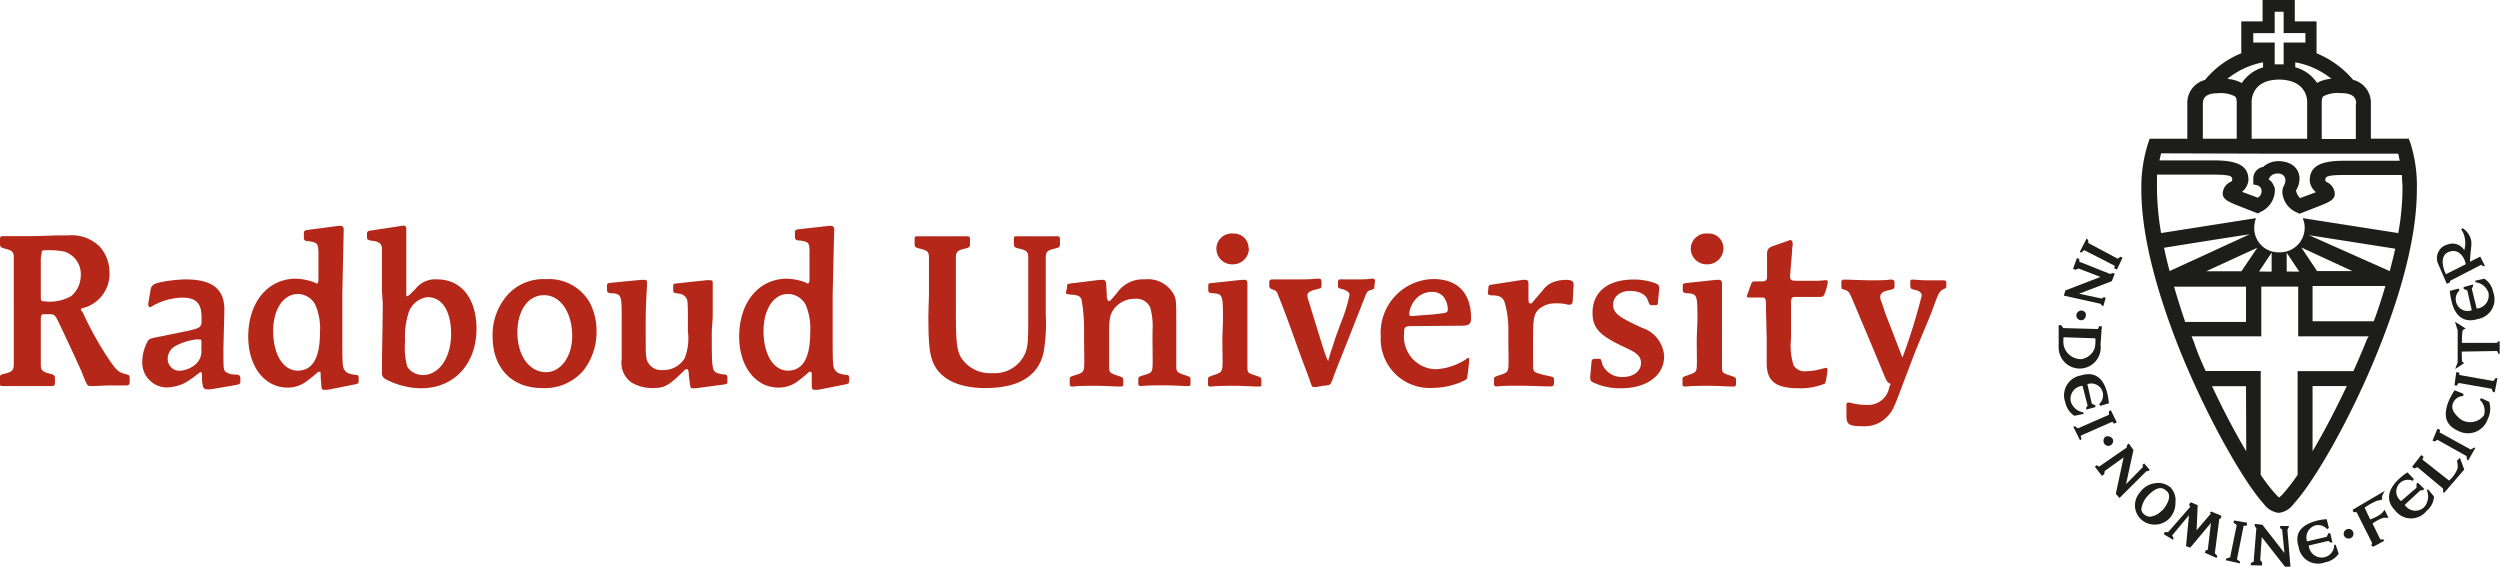 <svg xmlns="http://www.w3.org/2000/svg" viewBox="0 0 212.6 48.19"><defs><style>.cls-1{fill:#b52718;}.cls-2{fill:#1d1d1b;}</style></defs><g id="Ebene_2" data-name="Ebene 2"><g id="Laag_1" data-name="Laag 1"><path class="cls-1" d="M3.47,27.91c0,.94,0,2.55,0,3.14,0,.43.16.58.74.72.39.09.46.15.46.42v.35c0,.21-.06.29-.23.29l-.71,0c-.33,0-.83,0-1.38,0s-1.09,0-1.44,0l-.7,0c-.2,0-.25-.08-.25-.29v-.35c0-.27.07-.33.48-.42.57-.14.71-.29.73-.72,0-.7,0-2,0-3.14V25c0-1.12,0-2.41,0-3.13,0-.45-.16-.58-.73-.72C.07,21.05,0,21,0,20.72v-.35c0-.22.05-.29.21-.29l.74,0c.31,0,.72,0,1.28,0,.89,0,.89,0,2.53-.06h1a3.42,3.42,0,0,1,2.67.9,3.26,3.26,0,0,1,.88,2.2,3,3,0,0,1-2,3c-.39.11-.43.13-.43.22s0,.05.08.11a3.64,3.64,0,0,1,.28.56,29,29,0,0,0,2.19,3.8c.49.69.71.88,1.24,1,.34.09.36.11.36.41v.31c0,.16-.11.25-.29.25h-.14c-.39,0-1,0-1.44,0L8,32.83H7.75c-.33,0-.33,0-.76-1.1-.16-.39-1.36-3-2-4.31-.3-.64-.37-.7-.79-.7H4.07l-.12,0-.28,0c-.11,0-.2.13-.2.33Zm0-6,0,2.14v.67l0,.48c0,.36,0,.43.37.43a3.65,3.65,0,0,0,2.23-.46,2.36,2.36,0,0,0,.8-1.78,2,2,0,0,0-1.42-2A6.56,6.56,0,0,0,4,21.28c-.39,0-.46,0-.46.29Z"/><path class="cls-1" d="M12.78,24.81c.05-.48.18-.63.72-.78a12.15,12.15,0,0,1,2.28-.27c2.26,0,3.3.81,3.3,2.57L19,29.64c0,1.81,0,1.82.22,2a1.35,1.35,0,0,0,.76.21c.35,0,.46.09.46.31v.27c0,.2-.06.24-.37.31l-2.1.36a2.13,2.13,0,0,1-.39,0,.3.3,0,0,1-.32-.27,2.46,2.46,0,0,1-.08-.71c0-.33,0-.48-.13-.48a.4.4,0,0,0-.12.08,12,12,0,0,1-1.08.77,3.62,3.62,0,0,1-1.75.46,2.12,2.12,0,0,1-2-2.26A3.76,3.76,0,0,1,12.57,29c.14-.19.15-.21,1.09-.39L16,28.13c1-.22,1.14-.31,1.14-.85V27c0-1.22-.47-1.69-1.65-1.69A5.42,5.42,0,0,0,13,26a.43.43,0,0,1-.26.11c-.09,0-.13-.07-.13-.21v-.11Zm4.35,4.38c0-.27,0-.32-.15-.32a.3.3,0,0,0-.12,0l-.2,0a5,5,0,0,0-1.66.51,1.26,1.26,0,0,0-.74,1.15,1,1,0,0,0,1,1,2.25,2.25,0,0,0,1.5-.67,1.53,1.53,0,0,0,.36-1.22Z"/><path class="cls-1" d="M28.77,19.21a1,1,0,0,1,.22,0c.15,0,.24.11.24.33L29.11,25v3.22c0,2.34,0,2.93.14,3.17s.28.41,1,.49c.16,0,.25.07.25.2v.33c0,.18-.05.23-.37.29l-2.28.45-.32,0c-.14,0-.18-.09-.2-.33l-.06-.76c0-.44,0-.45-.15-.45a.33.33,0,0,0-.16.1,11.34,11.34,0,0,1-.94.75,2.59,2.59,0,0,1-1.57.5c-1.95,0-3.34-1.79-3.34-4.33,0-2.92,1.66-4.93,4.06-4.93a4.77,4.77,0,0,1,1.65.35.22.22,0,0,0,.12.07c.07,0,.14-.15.14-.29s0,0,0-.32V21.64c0-.93-.06-1-.83-1.13-.34,0-.41-.09-.41-.35v-.33c0-.19.07-.24.35-.28Zm-5.54,8.93c0,2,.85,3.38,2.09,3.38s1.89-1.06,1.89-3.23a5.1,5.1,0,0,0-.39-2.36A1.71,1.71,0,0,0,25.34,25C24.1,25,23.23,26.31,23.23,28.14Z"/><path class="cls-1" d="M32.48,24.79c0-1.54,0-3.34,0-3.67s-.23-.57-.72-.63-.55-.1-.55-.33v-.3c0-.16.07-.22.3-.25L34,19.23l.34-.05c.12,0,.21.12.21.3a1.29,1.29,0,0,1,0,.25c0,.46,0,1,0,2.44,0,1.12,0,2,0,2.48v.43c0,.07,0,.11.08.11s.3-.2.71-.63a2.11,2.11,0,0,1,1.86-.8c2,0,3.32,1.61,3.32,4.19,0,3-1.9,5.07-4.72,5.07a6.67,6.67,0,0,1-3-.77.57.57,0,0,1-.32-.58v-.21c0-1.55.06-3.44.07-5.68Zm2.25,1.86A6.54,6.54,0,0,0,34.45,29a6.18,6.18,0,0,0,.19,2.2,1.59,1.59,0,0,0,1.33.69c1.37,0,2.39-1.48,2.39-3.48s-.78-3.14-2-3.14A1.93,1.93,0,0,0,34.73,26.65Z"/><path class="cls-1" d="M50.1,25.64a5.12,5.12,0,0,1,.63,2.52,5.35,5.35,0,0,1-1.11,3.34A4.32,4.32,0,0,1,46.09,33c-2.56,0-4.2-1.7-4.2-4.39a5.14,5.14,0,0,1,1.29-3.55,4.09,4.09,0,0,1,3.23-1.32A4,4,0,0,1,50.1,25.64ZM44,28.28c0,1.94,1,3.37,2.44,3.37,1.25,0,2.22-1.34,2.22-3.07,0-2-1-3.48-2.39-3.48S44,26.43,44,28.28Z"/><path class="cls-1" d="M60.53,28.14c0,1.7,0,2.69.08,3,.06.49.24.61.91.7.29,0,.34.09.34.31v.24c0,.22,0,.27-.3.31l-2.4.32-.25,0c-.21,0-.21,0-.34-1.24,0-.27-.07-.39-.17-.39s-.15.05-.38.28C56.82,32.83,56.47,33,55.51,33a3.49,3.49,0,0,1-1.82-.48,2.06,2.06,0,0,1-.82-2c0-.14,0-.45,0-.77V27.28c0-2.11,0-2.27-.76-2.34-.41,0-.49-.09-.49-.29v-.31c0-.21,0-.25.3-.29l2.6-.25.32,0c.12,0,.18.08.18.22a3.27,3.27,0,0,1,0,.4c-.07.84-.11,2-.11,2.86v1.41c0,1.64,0,1.91.32,2.31a1.26,1.26,0,0,0,1.1.47,2.11,2.11,0,0,0,1.89-1,4.6,4.6,0,0,0,.28-2.28v-.88c0-.68,0-1.64-.07-1.82s-.25-.47-.69-.52-.49-.09-.49-.27v-.32c0-.2,0-.26.3-.28l2.54-.27a1.57,1.57,0,0,1,.29,0c.17,0,.23.06.23.22l0,.47c0,.47,0,.47,0,1.26,0,.33,0,.72,0,1.17Z"/><path class="cls-1" d="M70.48,19.21a1,1,0,0,1,.21,0c.16,0,.25.11.25.33L70.81,25v3.22c0,2.34,0,2.93.15,3.17s.28.41,1,.49c.16,0,.25.07.25.2v.33c0,.18-.06.23-.37.29l-2.27.45-.32,0c-.15,0-.2-.09-.22-.33l0-.76c0-.44,0-.45-.16-.45a.33.33,0,0,0-.16.1,10.92,10.92,0,0,1-.93.75,2.6,2.6,0,0,1-1.58.5c-1.94,0-3.34-1.79-3.34-4.33,0-2.92,1.66-4.93,4.07-4.93a4.71,4.71,0,0,1,1.64.35.31.31,0,0,0,.12.07c.08,0,.15-.15.15-.29s0,0,0-.32l0-1.93c0-.93,0-1-.83-1.13-.34,0-.41-.09-.41-.35v-.33c0-.19.07-.24.36-.28Zm-5.55,8.93c0,2,.85,3.38,2.08,3.38s1.89-1.06,1.89-3.23a5.26,5.26,0,0,0-.38-2.36A1.72,1.72,0,0,0,67,25C65.79,25,64.93,26.31,64.93,28.14Z"/><path class="cls-1" d="M79,25c0-1.12,0-2.41,0-3.13,0-.45-.16-.58-.74-.72-.41-.09-.48-.14-.48-.42v-.35c0-.22,0-.29.23-.29l.72,0c.34,0,.83,0,1.38,0s1.09,0,1.44,0l.71,0c.17,0,.23.07.23.29v.35c0,.28-.07.33-.46.42-.6.14-.73.27-.74.72,0,.6,0,2.19,0,3.13V26.9c0,2.07.09,2.89.41,3.46a2.93,2.93,0,0,0,2.7,1.37A2.81,2.81,0,0,0,87.2,30c.23-.68.24-1,.24-3.21V25c0-1.07,0-2.44,0-3.13,0-.45-.14-.58-.74-.72-.41-.09-.48-.14-.48-.42v-.35c0-.22,0-.29.23-.29l.73,0c.33,0,.68,0,1,0s.71,0,1,0l.73,0c.17,0,.23.07.23.29v.35c0,.28-.07.33-.48.42-.6.14-.71.27-.73.72,0,.62,0,2.14,0,3.13v1.75A14.55,14.55,0,0,1,88.74,30c-.46,2-2.14,3-4.95,3-2.18,0-3.71-.7-4.36-2-.37-.76-.48-1.6-.48-4.22Z"/><path class="cls-1" d="M90.74,24.47c0-.27,0-.33.27-.36l2.51-.31.3,0c.14,0,.23.13.25.35s.05,1,.05,1.08.08.38.18.38.12-.06.19-.13l.18-.2L95,24.9a2.62,2.62,0,0,1,2.32-1.14,2.5,2.5,0,0,1,2.53,1.34c.18.43.18.43.18,3.06v.6c0,1.08,0,2.11,0,2.47s.14.48.67.65.54.18.54.42v.29c0,.18,0,.24-.19.24H101c-.45,0-1.28-.06-1.94-.06s-1.49,0-2,.06H97c-.15,0-.2-.08-.2-.24V32.3c0-.24,0-.26.55-.42s.63-.27.66-.65,0-1.41,0-2.47v-.6a6,6,0,0,0-.19-2,1.29,1.29,0,0,0-1.32-.75,2.2,2.2,0,0,0-1.81.92c-.29.41-.37.81-.37,2v.47c0,1.12,0,2.06,0,2.47s.14.48.65.65.55.18.55.42v.29c0,.16,0,.24-.19.24h-.13c-.46,0-1.25-.06-1.92-.06s-1.54,0-2,.06h-.12c-.14,0-.19-.08-.19-.24V32.3c0-.24,0-.26.54-.42s.64-.27.68-.65,0-1.35,0-2.47v-.63a14.58,14.58,0,0,0-.21-2.62c-.09-.3-.27-.41-.81-.45s-.52-.07-.52-.23Z"/><path class="cls-1" d="M104,27.28c0-2.13,0-2.26-.76-2.34-.41,0-.49-.09-.49-.27v-.33c0-.2,0-.25.3-.27l2.52-.27.15,0a.36.36,0,0,1,.14,0c.16,0,.22.13.22.35,0,0,0,0,0,.7,0,.31,0,2.06,0,3.05v.9c0,1.08,0,2,0,2.47s.14.48.65.65.54.18.54.42v.29c0,.16,0,.24-.19.24h-.13c-.45,0-1.24-.06-1.91-.06s-1.52,0-2,.06h-.12c-.16,0-.19-.06-.19-.24V32.3c0-.24,0-.24.54-.42s.64-.27.68-.65,0-1.3,0-2.47Zm2.21-6.14a1.37,1.37,0,0,1-1.4,1.34,1.34,1.34,0,0,1-1.37-1.32,1.31,1.31,0,0,1,1.44-1.3A1.25,1.25,0,0,1,106.18,21.14Z"/><path class="cls-1" d="M116.88,24.33c0,.24,0,.24-.34.34s-.33.27-.63,1L114.2,30c-.56,1.4-.69,1.73-.81,2.07a2.72,2.72,0,0,1-.23.55c-.06.09-.13.13-.37.16s-.21,0-.83.13a.71.71,0,0,1-.2,0c-.18,0-.19,0-.39-.6s-.39-1-1.2-3.27-1.2-3.25-1.5-4c-.12-.31-.16-.32-.57-.47a.28.28,0,0,1-.16-.28V24c0-.18.08-.24.3-.24l.87,0c.19,0,.51,0,.94,0,.83,0,1.34,0,1.87-.06h.21c.18,0,.25.06.25.24v.33c0,.23,0,.23-.49.35s-.71.26-.71.51a1.13,1.13,0,0,0,.07.36c.09.27.18.54.25.81l.44,1.42c.55,1.81.92,2.95,1,2.95s0-.1.07-.2l.07-.26.16-.48c.09-.29.22-.64.32-1l.52-1.41a12,12,0,0,0,.68-2.25c0-.22-.28-.42-.72-.51-.21-.05-.26-.1-.26-.26V24c0-.16.06-.24.2-.24a.79.79,0,0,1,.2,0c.21,0,.94,0,1.29,0s.73,0,1.11-.06h.15c.15,0,.2.06.2.24Z"/><path class="cls-1" d="M120.13,27.73c-.66,0-.73.05-.73.67a2.77,2.77,0,0,0,2.64,3,5.12,5.12,0,0,0,2.73-.92s0-.05.07-.05.1.07.1.16a15.12,15.12,0,0,1-.19,1.59c0,.09-.25.2-.73.4a6.54,6.54,0,0,1-2.23.41,4.16,4.16,0,0,1-4.37-4.37,4.57,4.57,0,0,1,4.46-4.89c2.09,0,3.22,1.2,3.22,3.34,0,.49-.19.63-.86.63Zm.3-.88.81-.07c.32,0,1.19-.1,1.51-.15s.37-.12.37-.36a1.85,1.85,0,0,0-.34-1,1.22,1.22,0,0,0-1-.45,1.86,1.86,0,0,0-1.45.69,2.21,2.21,0,0,0-.49,1.17c0,.14.06.2.24.2Z"/><path class="cls-1" d="M126.57,24.56c0-.27.05-.33.32-.36l2.6-.4.14,0a.49.49,0,0,1,.14,0c.12,0,.21.13.21.31l0,.8c0,.77,0,.9.16.9s.21-.13.34-.29l.69-.8a2,2,0,0,1,1.18-.81,3.16,3.16,0,0,1,.84-.11c.45,0,.65.13.63.4v0l-.07,1.26c0,.32-.08.45-.24.45l-.16,0a3.43,3.43,0,0,0-1-.11,2.13,2.13,0,0,0-1.5.5c-.4.41-.48.78-.48,2.56v.81l0,1.16c0,.59,0,.74.3.87a6.15,6.15,0,0,0,.92.25c.54.12.56.12.56.36v.26c0,.18-.09.29-.23.29h-.09c-.51,0-1.92-.06-2.63-.06-.56,0-1.39,0-1.83.06h-.13c-.14,0-.19-.08-.19-.24V32.3c0-.24,0-.24.55-.42s.63-.27.67-.65,0-1.28,0-2.47v-.6a8.5,8.5,0,0,0-.3-2.41c-.16-.45-.42-.62-1-.63-.39,0-.44-.06-.44-.25Z"/><path class="cls-1" d="M141,25.62c0,.29-.06.33-.25.33h-.29c-.17,0-.17,0-.35-.47s-.74-.74-1.52-.74-1.41.47-1.41,1.17c0,.49.24.81.93,1.21a17.68,17.68,0,0,0,1.59.78,2.72,2.72,0,0,1,1.82,2.39c0,1.64-1.46,2.73-3.69,2.73a5.37,5.37,0,0,1-2.31-.48c-.25-.11-.3-.22-.29-.5l.11-1.22c0-.22.11-.31.3-.31h.3c.2,0,.21,0,.32.47A1.79,1.79,0,0,0,138,32.06c.91,0,1.55-.49,1.55-1.19,0-.54-.29-.83-1.26-1.28-2.3-1.06-2.86-1.68-2.86-3,0-1.77,1.31-2.82,3.49-2.82a5.24,5.24,0,0,1,1.83.31c.28.11.35.2.35.42v.05Z"/><path class="cls-1" d="M144.35,27.28c0-2.13,0-2.26-.76-2.34-.41,0-.49-.09-.49-.27v-.33c0-.2.05-.25.29-.27l2.53-.27.14,0a.44.44,0,0,1,.15,0c.15,0,.23.13.23.35,0,0,0,0,0,.7,0,.31,0,2.06,0,3.05v.9c0,1.08,0,2,0,2.47s.14.48.65.65.54.18.54.42v.29c0,.16-.05.24-.18.24h-.13c-.46,0-1.25-.06-1.93-.06s-1.52,0-2,.06h-.12c-.16,0-.19-.06-.19-.24V32.3c0-.24,0-.24.54-.42s.64-.27.67-.65,0-1.3,0-2.47Zm2.21-6.14a1.37,1.37,0,0,1-1.4,1.34,1.35,1.35,0,0,1-1.38-1.32,1.32,1.32,0,0,1,1.45-1.3A1.25,1.25,0,0,1,146.56,21.14Z"/><path class="cls-1" d="M150.18,26.36c0-1.05,0-1.06-.44-1.06H149l-.26,0c-.11,0-.18,0-.18-.11a.73.73,0,0,1,.07-.23l.21-.6c.14-.39.18-.43.35-.43l.43,0h.21c.32,0,.44-.1.44-.37,0-.09,0-.66,0-1.18,0-.29,0-.56,0-.76,0-.4.11-.54.49-.69l1.11-.39c.36-.13.36-.13.41-.13s.17.13.17.27a3,3,0,0,1-.05.52c0,.45-.17,2-.17,2.3s.08.38.6.38h1.44a7.09,7.09,0,0,0,.92-.05h.11a.13.13,0,0,1,.14.14,4.15,4.15,0,0,1-.21.83c-.11.38-.2.45-.48.45l-.53,0-.67,0-.67,0c-.57,0-.57,0-.57.78V28.8a5.53,5.53,0,0,0,.21,2.25,1.08,1.08,0,0,0,1.07.52,5.75,5.75,0,0,0,1.43-.23l.26-.06c.09,0,.13.06.13.15a6,6,0,0,1-.2,1.18,5.44,5.44,0,0,1-2.21.41c-2,0-2.76-.59-2.76-2.15l0-1.06c0-.44,0-.78,0-1Z"/><path class="cls-1" d="M165.51,24.29c0,.18,0,.21-.19.28-.38.19-.41.24-.82,1.31-.16.46-.33.9-.51,1.33l-1,2.4c-.37.94-.72,1.87-1.09,2.84-.87,2.31-.95,2.52-1.43,3a2.6,2.6,0,0,1-1.86.8c-1.42,0-1.59-.11-1.59-1,0-.18,0-.32,0-.42l0-.32c0-.2,0-.27.17-.27a.3.3,0,0,1,.14,0,4.83,4.83,0,0,0,1.38.19A1.82,1.82,0,0,0,160.65,33a1.18,1.18,0,0,1,.12-.31.07.07,0,0,1,0,0s0-.07-.1-.1c-.21-.11-.23-.15-.71-1.33-.59-1.44-1.2-2.87-1.8-4.29-.21-.51-.47-1.14-.74-1.75-.19-.43-.26-.49-.67-.62-.12,0-.16-.08-.16-.28V24a.2.2,0,0,1,.22-.22H157c.16,0,1.75.06,2.08.06s1.32,0,1.62-.06h.16a.22.22,0,0,1,.25.22v.31c0,.25,0,.25-.66.41-.37.09-.56.29-.56.52a1,1,0,0,0,.11.42c.1.29.2.57.29.89l.57,1.47.28.72c.12.33.34.87.48,1.25s.14.38.18.38a49.93,49.93,0,0,0,1.62-5.22c0-.25-.18-.41-.51-.48s-.46-.11-.46-.36V24c0-.16,0-.22.19-.22h.16a12.7,12.7,0,0,0,1.31.06c.39,0,.75,0,1,0a.69.69,0,0,1,.18,0c.16,0,.23.08.23.22Z"/><path class="cls-2" d="M178.51,27.74l-.1.24-2.95-.08-.19-.25h-.2v1.81a1.79,1.79,0,1,0,3.56-.16l.11-1.56Zm-.36,1.8a1.42,1.42,0,0,1-1.14,1,1.51,1.51,0,0,1-1.52-1.2,2.51,2.51,0,0,1,0-.66l2.7.09A3.11,3.11,0,0,1,178.15,29.54Z"/><polygon class="cls-2" points="176.31 36.28 176.88 37.43 177.01 37.35 176.94 37.05 179.64 35.86 179.78 36.03 180.01 35.92 179.51 34.89 179.35 34.96 179.35 35.27 176.7 36.43 176.47 36.26 176.31 36.28"/><path class="cls-2" d="M177.18,35.07v.13l-.77.16a1.75,1.75,0,0,1-.77-1.13,1.71,1.71,0,0,1,1.31-2.3c1.38-.43,2,.46,2.25,1.51a5.93,5.93,0,0,1,.14.86l-.73.21-.1-.15a1,1,0,0,0-1-1.69l.38,1.67.3.12,0,.16-.78.21,0-.17.12-.17-.43-1.68a1.11,1.11,0,0,0-1,1.34A1.34,1.34,0,0,0,177.18,35.07Z"/><path class="cls-2" d="M176.61,27a.42.42,0,0,1,.21-.55.41.41,0,0,1,.53.16.47.47,0,0,1-.2.59A.42.42,0,0,1,176.61,27Z"/><path class="cls-2" d="M178.92,37.67a.44.44,0,0,1,.14-.54.52.52,0,0,1,.61.21.42.42,0,0,1-.21.54A.4.4,0,0,1,178.92,37.67Z"/><path class="cls-2" d="M199.34,45.56a.41.41,0,0,1,.22-.54.4.4,0,0,1,.54.2.41.41,0,0,1-.21.55A.44.44,0,0,1,199.34,45.56Z"/><polygon class="cls-2" points="177.45 20.28 176.86 21.43 177 21.48 177.24 21.27 179.85 22.61 179.79 22.82 180.03 22.92 180.5 21.91 180.33 21.83 180.09 22 177.6 20.67 177.57 20.4 177.45 20.28"/><polygon class="cls-2" points="179.07 25.32 178.9 25.27 178.75 25.39 176.8 24.98 179.59 23.91 179.84 23.27 179.64 23.22 179.45 23.3 176.83 22.26 176.81 22.01 176.62 21.95 176.29 22.86 176.53 22.94 176.75 22.83 178.62 23.55 175.64 24.7 175.51 25.14 178.62 25.83 178.75 25.98 178.87 26.03 179.07 25.32"/><path class="cls-2" d="M185,42.73h0a1.55,1.55,0,0,0-.39-1.24l0-.05,0,0,0,0h0l-.05,0a1.57,1.57,0,0,0-1.26-.35,1.85,1.85,0,0,0-1.33.8,1.63,1.63,0,0,0,.11,2.28h0a1.74,1.74,0,0,0,2.32,0A1.9,1.9,0,0,0,185,42.73Zm-1.14.67a1.67,1.67,0,0,1-1,.54.73.73,0,0,1-.53-.21l0,0a.54.54,0,0,1-.23-.44,2.05,2.05,0,0,1,.56-1.14c.2-.2.94-1,1.52-.45l.09.07C184.81,42.27,184.06,43.22,183.89,43.4Z"/><polygon class="cls-2" points="189.27 47.64 190.48 47.91 190.5 47.77 190.23 47.57 190.8 44.71 191.07 44.7 191.09 44.45 189.98 44.26 189.93 44.44 190.21 44.65 189.65 47.4 189.35 47.48 189.27 47.64"/><path class="cls-2" d="M198.5,46.33h.13l.25.76a1.77,1.77,0,0,1-1.16.73,1.66,1.66,0,0,1-2.24-1.29c-.44-1.39.46-1.94,1.5-2.24a5,5,0,0,1,.88-.14l.19.75-.15.1a1,1,0,0,0-1-.32,1.07,1.07,0,0,0-.71,1.36l1.68-.39.13-.3.17,0,.18.78-.17,0L198,46l-1.66.39a1.1,1.1,0,0,0,1.32,1A1.07,1.07,0,0,0,198.5,46.33Z"/><polygon class="cls-2" points="182.34 39.41 182.21 39.52 182.23 39.72 180.8 41.17 181.43 38.27 181.03 37.71 180.89 37.85 180.85 38.06 178.51 39.68 178.29 39.56 178.15 39.69 178.75 40.47 178.95 40.31 178.98 40.06 180.59 38.9 179.93 41.99 180.24 42.35 182.52 40.08 182.72 40.04 182.82 39.97 182.34 39.41"/><polygon class="cls-2" points="193.91 44.73 193.9 44.91 194.07 45.02 194.27 47.03 192.39 44.62 191.74 44.55 191.75 44.75 191.88 44.92 191.65 47.77 191.41 47.88 191.41 48.07 192.36 48.09 192.37 47.82 192.21 47.64 192.34 45.67 194.31 48.19 194.78 48.19 194.52 45.04 194.63 44.86 194.64 44.73 193.91 44.73"/><polygon class="cls-2" points="184.01 45.43 184.1 45.24 184.37 45.26 186.25 43.11 186.16 42.88 186.31 42.71 186.89 42.96 186.8 45.09 188 43.69 187.94 43.58 188.04 43.5 188.89 43.85 188.88 44.06 188.73 44.13 188.35 47.04 188.56 47.28 188.5 47.45 187.51 47.01 187.57 46.8 187.75 46.76 188.02 44.47 186.26 46.57 185.9 46.45 186.15 43.81 184.72 45.53 184.84 45.77 184.79 45.9 184.01 45.43"/><path class="cls-2" d="M206.37,41.67l.11-.05.51.6a1.71,1.71,0,0,1-.63,1.22,1.68,1.68,0,0,1-2.65,0c-1-1-.47-2,.32-2.73a5.62,5.62,0,0,1,.7-.54l.54.56-.08.16a1,1,0,0,0-1,1.72l1.31-1.13,0-.33.11-.11.55.54-.13.12h-.2l-1.33,1.23a1.07,1.07,0,0,0,1.65.2A1.38,1.38,0,0,0,206.37,41.67Z"/><path class="cls-2" d="M210.5,24v-.13l.77-.17a1.72,1.72,0,0,1,.75,1.14,1.7,1.7,0,0,1-1.31,2.29c-1.34.42-2-.47-2.23-1.52a5.84,5.84,0,0,1-.15-.87l.74-.2.09.15a1,1,0,0,0-.29,1,1,1,0,0,0,1.33.69l-.38-1.68-.31-.13,0-.16.8-.22,0,.14-.11.22.42,1.69a1.12,1.12,0,0,0,1-1.34A1.33,1.33,0,0,0,210.5,24Z"/><path class="cls-2" d="M210.92,21.82l-.87.44c0-.67.17-1.42.1-1.8a1.6,1.6,0,0,0-.73-1.05l-.13.1a1.51,1.51,0,0,1,.27.54,2.24,2.24,0,0,1,0,1.23,1.15,1.15,0,0,0-1.4-.49,1.19,1.19,0,0,0-.82,1.65l.73,1.69.25-.1.06-.16L211,22.52l.19.12.14,0ZM208,23.32c-.33-.69-.52-1.71.38-1.94.75-.2,1.2.51,1.31,1.09Z"/><path class="cls-2" d="M209,30.81l0-2.72-.23-.73.93.59a.54.54,0,0,0-.23.1c-.1.09-.1.5-.11,1.11l3,0,.06-.13h.15v1.07h-.09l-.13-.25-3,.05c0,.32,0,.8.05.87a.38.38,0,0,0,.17.1l-.78.51Z"/><polygon class="cls-2" points="212.15 33.38 212.38 32.16 212.24 32.15 212.03 32.4 209.15 31.89 209.13 31.68 208.88 31.65 208.73 32.77 208.91 32.8 209.09 32.57 211.89 33.06 211.99 33.31 212.15 33.38"/><path class="cls-2" d="M210.88,34l.12-.14.68.31a1.94,1.94,0,0,1-.12,1.46,1.78,1.78,0,0,1-2.54,1c-1.3-.58-1.16-1.66-.72-2.67a7.3,7.3,0,0,1,.44-.77l.74.29,0,.2a.93.93,0,0,0-.85.55c-.28.56.16,1.06.67,1.46a1.48,1.48,0,0,0,1.93-.36A1.26,1.26,0,0,0,210.88,34Z"/><polygon class="cls-2" points="209.89 39.17 210.51 38.08 210.37 38.07 210.11 38.23 207.46 36.77 207.51 36.56 207.28 36.46 206.86 37.47 207.03 37.55 207.28 37.4 209.76 38.79 209.78 39.05 209.89 39.17"/><path class="cls-2" d="M207.83,41.93l1.73-2-.37-1-.25.25a2.35,2.35,0,0,1,.06.63,2.54,2.54,0,0,1-.73,1.06L206,39.08l.1-.24-.2-.14-.78,1,.21.14.25-.11,2.18,1.82,0,.26Z"/><path class="cls-2" d="M201.83,46.49l.94-.51-.1-.11-.25,0-.66-1.35a3.41,3.41,0,0,1,.91-.48,2.59,2.59,0,0,1,.45,0l-.33-.68s-.17.21-.28.32a3.35,3.35,0,0,1-.95.49l-.47-1a5.15,5.15,0,0,1,1.09-.6c.13,0,.4-.09.4-.09a1.28,1.28,0,0,1,0-.29,2.76,2.76,0,0,1,.23-.45l-2.74,1.61.06.2h.27l1.32,2.62-.06.23Z"/><path class="cls-2" d="M205,12.22l-.16-.43h-3.22v-3a2,2,0,0,0-1.51-2A8.09,8.09,0,0,0,197,4.53V1.82h-1.85V0h-2.74V1.82h-1.81V4.53a7.76,7.76,0,0,0-3.09,2.27,2,2,0,0,0-1.5,2v3h-3.21l-.14.43a12.36,12.36,0,0,0-.56,3.89c0,4.36,1.62,9.47,3.19,13.45,2.4,6,5.57,11.47,7.22,13.28a1.85,1.85,0,0,0,1.23.76h.07a1.8,1.8,0,0,0,1.24-.76c1.69-1.81,4.89-7.26,7.28-13.28,1.6-4,3.2-9.09,3.2-13.45A12.08,12.08,0,0,0,205,12.22Zm-4.66-3.4v3h-2.9V8.69c0-.39.1-.47.17-.52a2.73,2.73,0,0,1,1.46-.25C200.24,7.92,200.37,8.43,200.37,8.82ZM198.26,6.7a3,3,0,0,0-1.22.35,3.22,3.22,0,0,0-1.85-1.33V5.3A6.75,6.75,0,0,1,198.26,6.7Zm-2.06,2v3.1h-4.72V8.69c0-.89.58-1.92,2.33-1.92h0C195.59,6.77,196.2,7.8,196.2,8.69Zm-4.58-5.88h1.82V1h.76V2.81h1.85v.81H194.2V5.47h-.76V3.62h-1.82Zm.83,2.49v.42a3.3,3.3,0,0,0-1.81,1.33,3,3,0,0,0-1.23-.35A6.89,6.89,0,0,1,192.45,5.3Zm-5.12,3.52c0-.39.13-.9,1.26-.9a2.66,2.66,0,0,1,1.44.25c.07.05.18.13.18.52v3.1h-2.88Zm6.48,4.24h10.13a5.8,5.8,0,0,1,.13.6h-4.76c-2,0-2.89.49-2.89,1.67a1.4,1.4,0,0,0,.53,1c-.23.1-1.2.44-1.34.51a1.18,1.18,0,0,1-.36-.66,1.81,1.81,0,0,0,.3-1c0-.72-.5-1.45-1.77-1.49h0a2,2,0,0,0-1.25.43l-.05.06a1,1,0,0,0-.86,1v.5a2.27,2.27,0,0,1,.37.08.57.57,0,0,1,.28.23.64.64,0,0,1-.27.82c-.13-.07-1.1-.41-1.34-.51a1.42,1.42,0,0,0,.55-1c0-1.18-.87-1.67-2.91-1.67h-4.66c.05-.2.09-.41.14-.6Zm-9.3,10c-.19-.69-.34-1.33-.48-2,1.41-.23,4.87-.78,7.29-1.15l-6.81,3.13Zm7.45-2-1.35,2h-3Zm-7.08,3.31H191v3h-5.17C185.47,26.32,185.16,25.33,184.88,24.37Zm6.14,14c-.93-1.56-1.94-3.47-2.91-5.54H191Zm5.64,0V32.83h2.91C198.59,34.9,197.59,36.81,196.66,38.37Zm4.53-9.29c-.34.84-.69,1.66-1.06,2.47h-4.74v8.82a15.29,15.29,0,0,1-1.23,1.6,2.69,2.69,0,0,1-.35.33c-.09-.07-.23-.23-.33-.33a15.29,15.29,0,0,1-1.23-1.6V31.55h-4.68c-.37-.81-.73-1.63-1-2.47l-.2-.48h5.93V24.37h3.14V28.6h6C201.32,28.76,201.26,28.92,201.19,29.08Zm-9.08-6,1.07-1.61V23.1Zm2.35,0V21.49l1.07,1.61Zm7.4,4.23h-5.2v-3h6.19C202.56,25.33,202.24,26.32,201.86,27.33Zm-6.15-6.27,4.33,2h-3Zm7.5,2h0L196.36,20l7.33,1.15C203.56,21.77,203.39,22.41,203.21,23.1Zm.73-3.23-8.12-1.27a2,2,0,0,1,.17.81,2.1,2.1,0,0,1-2.11,2.1h-.13a2.06,2.06,0,0,1-2.05-2.1,2.33,2.33,0,0,1,.15-.81l-8.07,1.27a23.21,23.21,0,0,1-.35-3.79c0-.41,0-.79,0-1.18h4.82c1.33,0,1.44.14,1.5.2a.27.27,0,0,1,0,.39,1.14,1.14,0,0,0-.73,1v0c0,.52.46.72,1.56,1.15l1.43.56.23-.13a2.06,2.06,0,0,0,1.21-1.7,2.16,2.16,0,0,0,0-.3,1.26,1.26,0,0,0-.14-.33h0a1,1,0,0,0-.38-.43.75.75,0,0,1,.75-.5h.12a.56.56,0,0,1,.55.59c0,.39-.26.47-.26,1a2,2,0,0,0,1.2,1.7l.25.13,1.44-.56c1.12-.43,1.57-.63,1.57-1.15v0a1.15,1.15,0,0,0-.72-1,.26.26,0,0,1,0-.39c.06-.06.18-.2,1.49-.2h4.94c0,.39.05.77.05,1.18A22.23,22.23,0,0,1,203.94,19.87Z"/></g></g></svg>